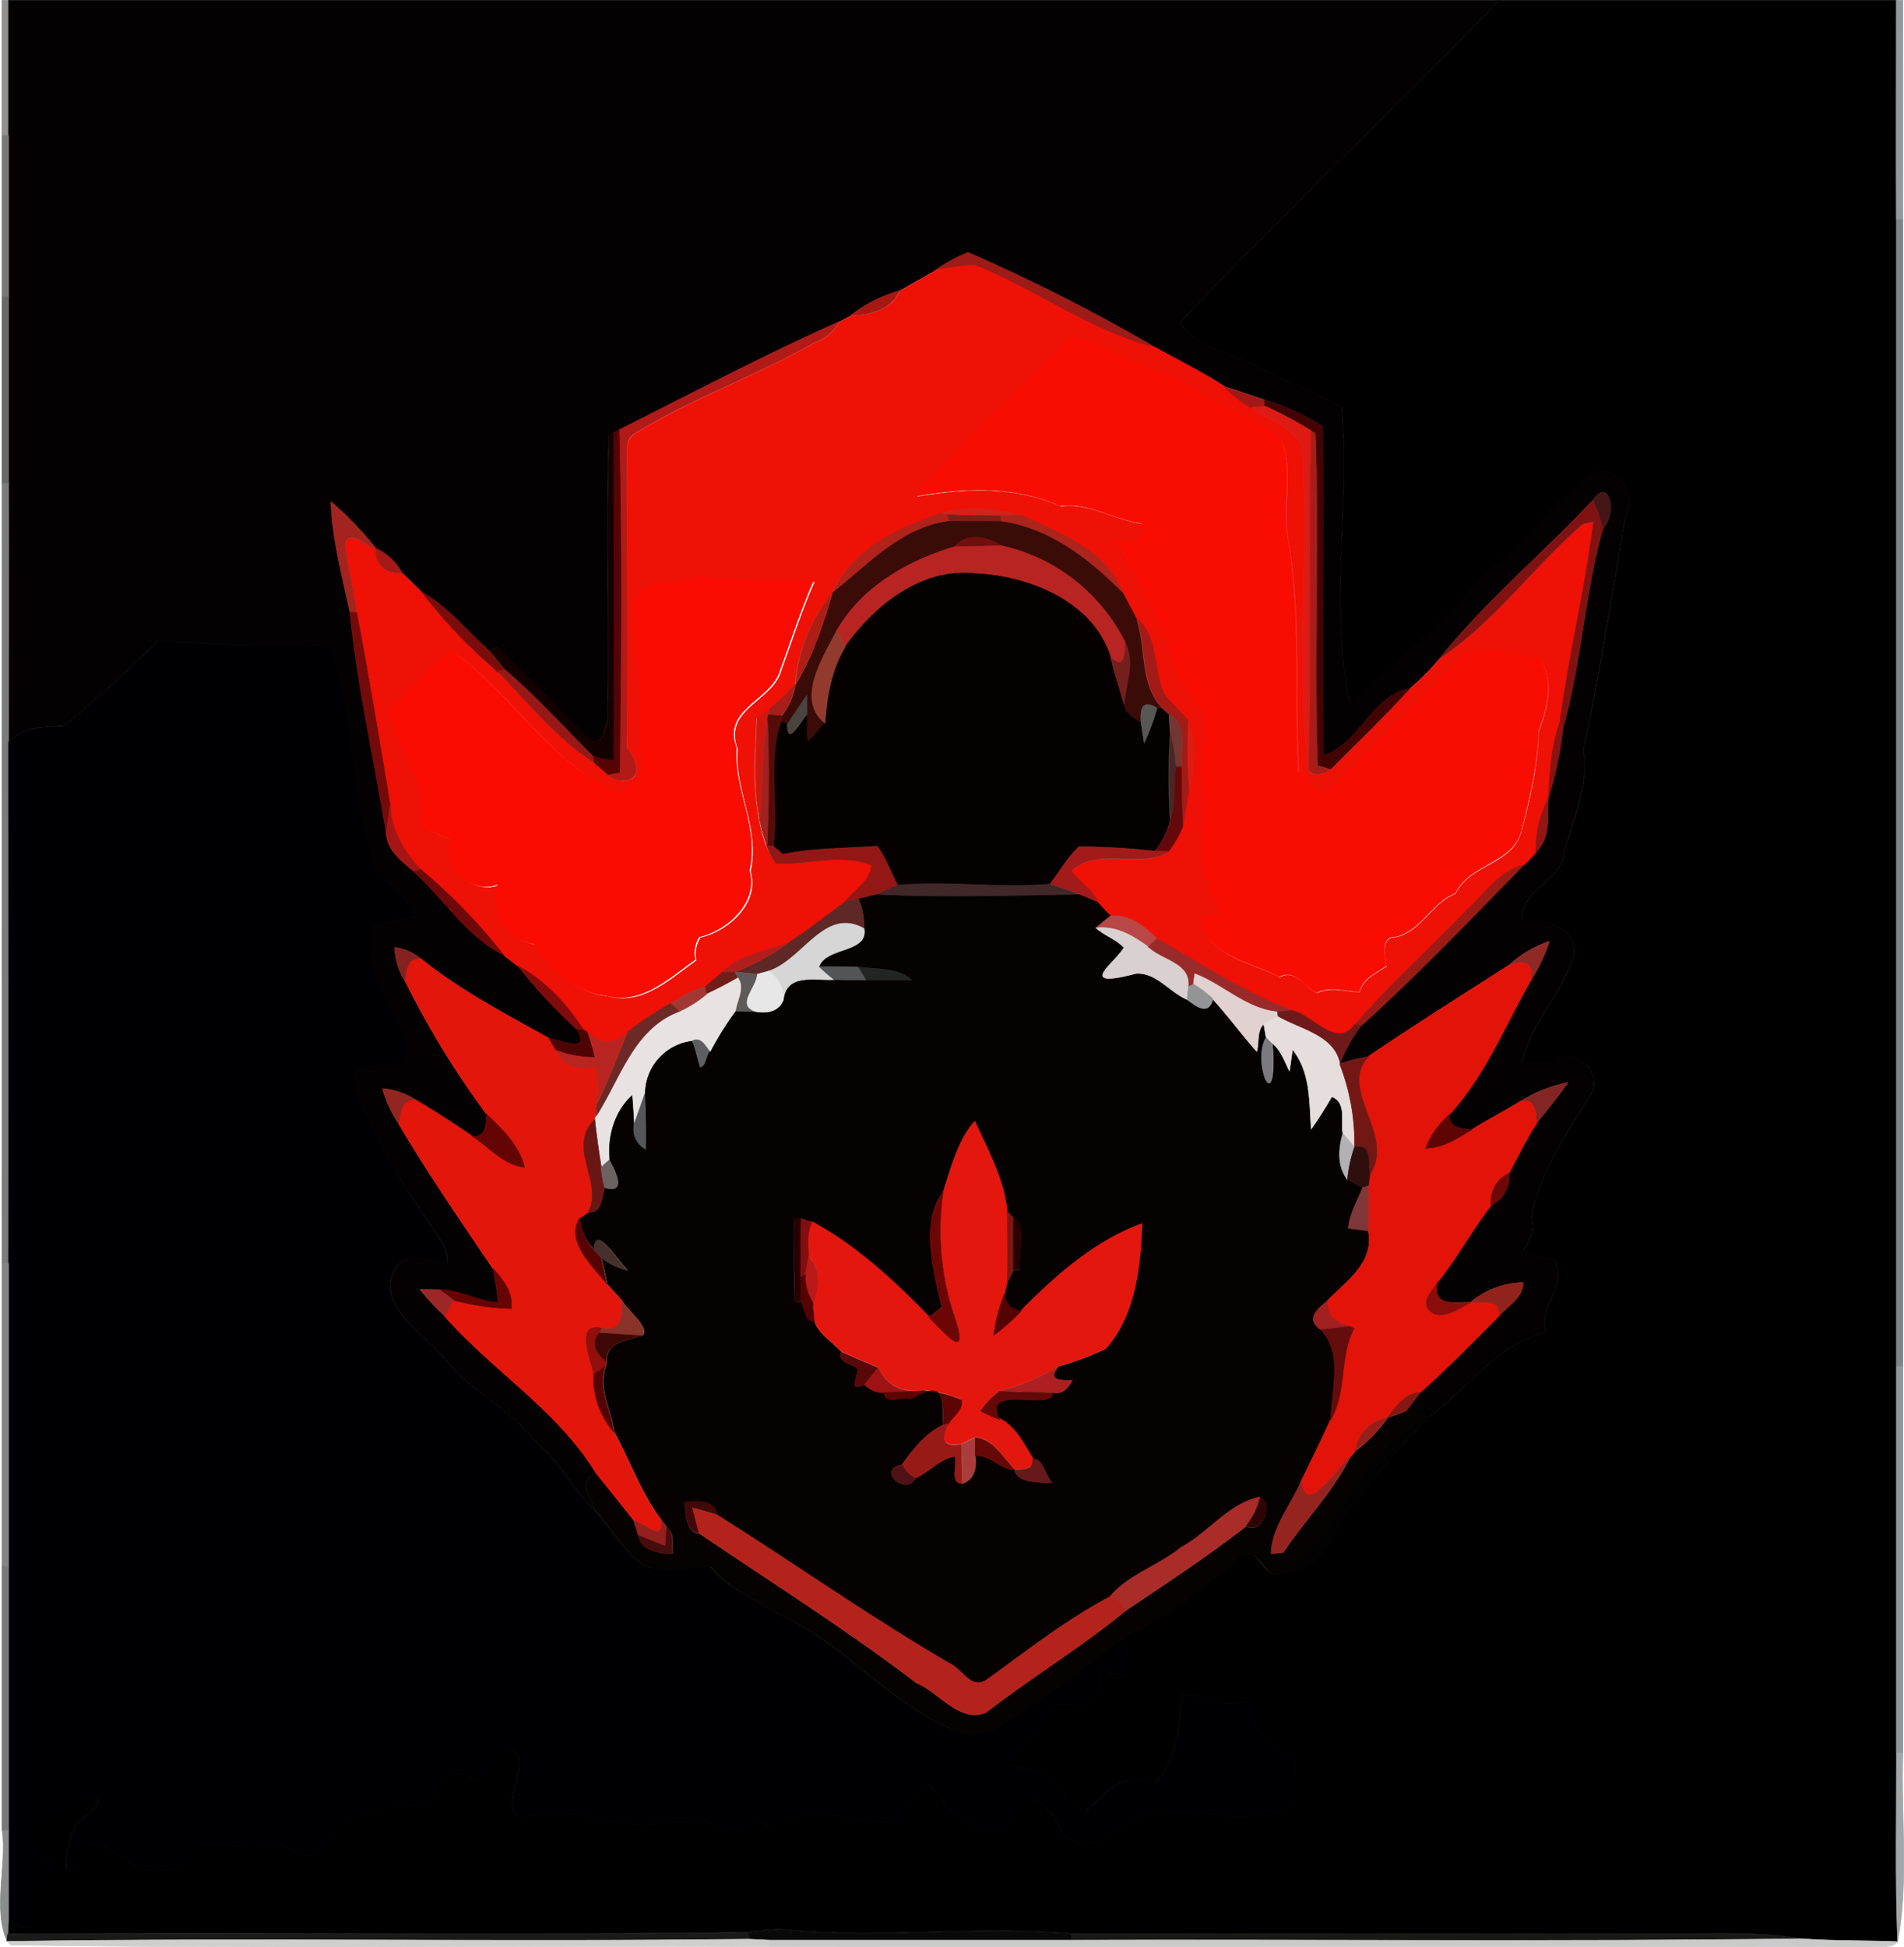 <svg xmlns="http://www.w3.org/2000/svg" viewBox="0 0 295.5 302.14"><defs><style>.cls-1{fill:#919190;stroke:#919190;}.cls-1,.cls-10,.cls-100,.cls-101,.cls-102,.cls-103,.cls-104,.cls-105,.cls-106,.cls-107,.cls-108,.cls-109,.cls-11,.cls-110,.cls-111,.cls-112,.cls-113,.cls-114,.cls-115,.cls-116,.cls-117,.cls-118,.cls-119,.cls-12,.cls-120,.cls-121,.cls-122,.cls-123,.cls-124,.cls-125,.cls-126,.cls-127,.cls-128,.cls-129,.cls-13,.cls-130,.cls-131,.cls-132,.cls-133,.cls-134,.cls-135,.cls-136,.cls-137,.cls-138,.cls-139,.cls-14,.cls-140,.cls-141,.cls-142,.cls-143,.cls-144,.cls-145,.cls-146,.cls-147,.cls-148,.cls-149,.cls-15,.cls-16,.cls-17,.cls-18,.cls-19,.cls-2,.cls-20,.cls-21,.cls-22,.cls-23,.cls-24,.cls-25,.cls-26,.cls-27,.cls-28,.cls-29,.cls-3,.cls-30,.cls-31,.cls-32,.cls-33,.cls-34,.cls-35,.cls-36,.cls-37,.cls-38,.cls-39,.cls-4,.cls-40,.cls-41,.cls-42,.cls-43,.cls-44,.cls-45,.cls-46,.cls-47,.cls-48,.cls-49,.cls-5,.cls-50,.cls-51,.cls-52,.cls-53,.cls-54,.cls-55,.cls-56,.cls-57,.cls-58,.cls-59,.cls-6,.cls-60,.cls-61,.cls-62,.cls-63,.cls-64,.cls-65,.cls-66,.cls-67,.cls-68,.cls-69,.cls-7,.cls-70,.cls-71,.cls-72,.cls-73,.cls-74,.cls-75,.cls-76,.cls-77,.cls-78,.cls-79,.cls-8,.cls-80,.cls-81,.cls-82,.cls-83,.cls-84,.cls-85,.cls-86,.cls-87,.cls-88,.cls-89,.cls-9,.cls-90,.cls-91,.cls-92,.cls-93,.cls-94,.cls-95,.cls-96,.cls-97,.cls-98,.cls-99{stroke-miterlimit:10;stroke-width:0.09px;}.cls-2{fill:#030102;stroke:#030102;}.cls-3{fill:#000001;stroke:#000001;}.cls-4{fill:#959999;stroke:#959999;}.cls-5{fill:#787876;stroke:#787876;}.cls-6{fill:#828385;stroke:#828385;}.cls-7{fill:#9e1b17;stroke:#9e1b17;}.cls-8{fill:#ef1006;stroke:#ef1006;}.cls-9{fill:#5d5f61;stroke:#5d5f61;}.cls-10{fill:#a61913;stroke:#a61913;}.cls-11{fill:#696968;stroke:#696968;}.cls-12{fill:#b11a17;stroke:#b11a17;}.cls-13{fill:#f90d02;stroke:#f90d02;}.cls-14{fill:#a21817;stroke:#a21817;}.cls-15{fill:#430302;stroke:#430302;}.cls-16{fill:#dd1a14;stroke:#dd1a14;}.cls-17{fill:#150000;stroke:#150000;}.cls-18{fill:#550403;stroke:#550403;}.cls-19{fill:#a81d18;stroke:#a81d18;}.cls-20{fill:#7b7c7b;stroke:#7b7c7b;}.cls-21{fill:#451517;stroke:#451517;}.cls-22{fill:#a3241f;stroke:#a3241f;}.cls-23{fill:#801312;stroke:#801312;}.cls-24{fill:#d32219;stroke:#d32219;}.cls-25{fill:#b0231a;stroke:#b0231a;}.cls-26{fill:#7b1f17;stroke:#7b1f17;}.cls-27{fill:#ab251d;stroke:#ab251d;}.cls-28{fill:#3b0b07;stroke:#3b0b07;}.cls-29{fill:#720e0c;stroke:#720e0c;}.cls-30{fill:#a51916;stroke:#a51916;}.cls-31{fill:#b82421;stroke:#b82421;}.cls-32{fill:#fa0c02;stroke:#fa0c02;}.cls-33{fill:#050101;stroke:#050101;}.cls-34{fill:#7a0c0b;stroke:#7a0c0b;}.cls-35{fill:#ad1e16;stroke:#ad1e16;}.cls-36{fill:#740a0a;stroke:#740a0a;}.cls-37{fill:#a31b17;stroke:#a31b17;}.cls-38{fill:#933a2e;stroke:#933a2e;}.cls-39{fill:#000002;stroke:#000002;}.cls-40{fill:#741f1e;stroke:#741f1e;}.cls-41{fill:#971816;stroke:#971816;}.cls-42{fill:#a51e1a;stroke:#a51e1a;}.cls-43{fill:#4b4340;stroke:#4b4340;}.cls-44{fill:#575754;stroke:#575754;}.cls-45{fill:#cd1812;stroke:#cd1812;}.cls-46{fill:#540c0b;stroke:#540c0b;}.cls-47{fill:#733633;stroke:#733633;}.cls-48{fill:#9f2220;stroke:#9f2220;}.cls-49{fill:#dc1c15;stroke:#dc1c15;}.cls-50{fill:#881413;stroke:#881413;}.cls-51{fill:#482626;stroke:#482626;}.cls-52{fill:#650809;stroke:#650809;}.cls-53{fill:#901716;stroke:#901716;}.cls-54{fill:#a41516;stroke:#a41516;}.cls-55{fill:#931714;stroke:#931714;}.cls-56{fill:#a21a1a;stroke:#a21a1a;}.cls-57{fill:#9b1c17;stroke:#9b1c17;}.cls-58{fill:#6f0909;stroke:#6f0909;}.cls-59{fill:#412728;stroke:#412728;}.cls-60{fill:#060202;stroke:#060202;}.cls-61{fill:#5d2826;stroke:#5d2826;}.cls-62{fill:#b94747;stroke:#b94747;}.cls-63{fill:#d7d6d7;stroke:#d7d6d7;}.cls-64{fill:#d9d1d0;stroke:#d9d1d0;}.cls-65{fill:#af1f1c;stroke:#af1f1c;}.cls-66{fill:#982b29;stroke:#982b29;}.cls-67{fill:#8e2924;stroke:#8e2924;}.cls-68{fill:#852220;stroke:#852220;}.cls-69{fill:#e3160c;stroke:#e3160c;}.cls-70{fill:#e2140a;stroke:#e2140a;}.cls-71{fill:#810b0a;stroke:#810b0a;}.cls-72{fill:#525456;stroke:#525456;}.cls-73{fill:#232525;stroke:#232525;}.cls-74{fill:#701e19;stroke:#701e19;}.cls-75{fill:#5f5a5a;stroke:#5f5a5a;}.cls-76{fill:#e7e7e8;stroke:#e7e7e8;}.cls-77{fill:#e1d1d1;stroke:#e1d1d1;}.cls-78{fill:#e8e2e2;stroke:#e8e2e2;}.cls-79{fill:#a23834;stroke:#a23834;}.cls-80{fill:#939495;stroke:#939495;}.cls-81{fill:#6c2925;stroke:#6c2925;}.cls-82{fill:#6f1a1a;stroke:#6f1a1a;}.cls-83{fill:#e5dedd;stroke:#e5dedd;}.cls-84{fill:#4e0403;stroke:#4e0403;}.cls-85{fill:#b8241f;stroke:#b8241f;}.cls-86{fill:#7b7a7e;stroke:#7b7a7e;}.cls-87{fill:#731715;stroke:#731715;}.cls-88{fill:#832522;stroke:#832522;}.cls-89{fill:#912520;stroke:#912520;}.cls-90{fill:#54565a;stroke:#54565a;}.cls-91{fill:#650503;stroke:#650503;}.cls-92{fill:#5e0503;stroke:#5e0503;}.cls-93{fill:#691615;stroke:#691615;}.cls-94{fill:#e4170f;stroke:#e4170f;}.cls-95{fill:#b3b1b3;stroke:#b3b1b3;}.cls-96{fill:#2f0f0e;stroke:#2f0f0e;}.cls-97{fill:#6b6362;stroke:#6b6362;}.cls-98{fill:#6c0908;stroke:#6c0908;}.cls-99{fill:#803737;stroke:#803737;}.cls-100{fill:#6c0605;stroke:#6c0605;}.cls-101{fill:#7d1714;stroke:#7d1714;}.cls-102{fill:#570302;stroke:#570302;}.cls-103{fill:#280001;stroke:#280001;}.cls-104{fill:#830e10;stroke:#830e10;}.cls-105{fill:#290000;stroke:#290000;}.cls-106{fill:#45302d;stroke:#45302d;}.cls-107{fill:#b81919;stroke:#b81919;}.cls-108{fill:#848484;stroke:#848484;}.cls-109{fill:#660403;stroke:#660403;}.cls-110{fill:#560102;stroke:#560102;}.cls-111{fill:#890d0a;stroke:#890d0a;}.cls-112{fill:#92231c;stroke:#92231c;}.cls-113{fill:#9d2727;stroke:#9d2727;}.cls-114{fill:#550101;stroke:#550101;}.cls-115{fill:#88322a;stroke:#88322a;}.cls-116{fill:#a0211f;stroke:#a0211f;}.cls-117{fill:#920f0b;stroke:#920f0b;}.cls-118{fill:#650d0c;stroke:#650d0c;}.cls-119{fill:#3e0805;stroke:#3e0805;}.cls-120{fill:#580808;stroke:#580808;}.cls-121{fill:#530403;stroke:#530403;}.cls-122{fill:#9f1213;stroke:#9f1213;}.cls-123{fill:#ad1f21;stroke:#ad1f21;}.cls-124{fill:#949596;stroke:#949596;}.cls-125{fill:#5c0403;stroke:#5c0403;}.cls-126{fill:#650908;stroke:#650908;}.cls-127{fill:#851814;stroke:#851814;}.cls-128{fill:#971f19;stroke:#971f19;}.cls-129{fill:#030203;stroke:#030203;}.cls-130{fill:#981a17;stroke:#981a17;}.cls-131{fill:#aa3d3b;stroke:#aa3d3b;}.cls-132{fill:#650807;stroke:#650807;}.cls-133{fill:#66191a;stroke:#66191a;}.cls-134{fill:#952421;stroke:#952421;}.cls-135{fill:#501216;stroke:#501216;}.cls-136{fill:#a92c29;stroke:#a92c29;}.cls-137{fill:#2d0304;stroke:#2d0304;}.cls-138{fill:#420708;stroke:#420708;}.cls-139{fill:#b3231b;stroke:#b3231b;}.cls-140{fill:#93201e;stroke:#93201e;}.cls-141{fill:#480c0c;stroke:#480c0c;}.cls-142{fill:#787978;stroke:#787978;}.cls-143{fill:#a5a6a7;stroke:#a5a6a7;}.cls-144{fill:#8b8c8c;stroke:#8b8c8c;}.cls-145{fill:#090909;stroke:#090909;}.cls-146{fill:#191a19;stroke:#191a19;}.cls-147{fill:#181817;stroke:#181817;}.cls-148{fill:#cfcfce;stroke:#cfcfce;}.cls-149{fill:#c9cac9;stroke:#c9cac9;}</style></defs><g id="Слой_2" data-name="Слой 2"><g id="Слой_1-2" data-name="Слой 1"><path class="cls-1" d="M.31.05h1c0,7,0,14,0,21h-1c0-7,0-14,0-21"/><path class="cls-2" d="M1.31.05H232.6c-16.17,17-33.44,32.92-49.45,50,2.67,4,8.24,4.63,12.19,6.92,4.26,2.15,8.74,3.91,12.87,6.26,1.37,15.18-2,30.88,1.31,45.82,6.91-6.34,14.38-12.17,20.22-19.58,6-4.59,10.59-10.84,16.54-15.47,3.45-3.15,8.3,2.29,6,6.07-2.12,12.08-4,24.26-6.56,36.27,1,5.86-2,11.43-3.2,17-1.22,3.75-6.62,5.16-6.28,9.44,3.43-.24,8.32,1,8.05,5.25-1.66,6-6.87,10.71-8.1,17,1.49,0,3-.2,4.49-.36,3.47-2.73,8.17,1.66,6.25,5.06-3.75,6-8,12.21-9.28,19.25.57,1.87-.27,3.54-1.24,5.09,1.46.83,3.18.92,4.79,1.34,2.27,4.31-2.67,7.27-1.22,11.29-7.63,1.89-12.28,8.78-18.3,13.29-1.14-.43-2.28-.8-3.43-1.12.71-.94,1.43-1.88,2.17-2.82,4.24-3.76,8.21-7.83,12.2-11.86,1.41-1.59,3.69-2.82,3.73-5.19a13.34,13.34,0,0,0-8.07,3c-2.63.12-6.11.72-5.2-3.08,3-3.78,5.35-8.07,8.31-11.91a5,5,0,0,0,2.78-5c1.41-2.64,2.7-5.36,4.36-7.87,1.65-2,3.28-4.06,4.79-6.2a22.24,22.24,0,0,0-7.14,2.79c-2.57,1.57-5.24,3-7.8,4.53-1.66-.16-3.57-.19-3.45-2.37,5.51-6,8.6-13.73,12.59-20.75a26.16,26.16,0,0,0,2.91-6.11,18.3,18.3,0,0,0-6.35,3.79c-7.28,4.67-14.61,9.27-21.76,14.12a30.27,30.27,0,0,0-4.43,1.13,25.57,25.57,0,0,1,3.38-6c8.77-7.91,16.94-16.48,25.2-24.93a21.81,21.81,0,0,0,1.88-2c2.25-2.16,1.79-5.34,1.87-8.22a57.25,57.25,0,0,0,2.29-10.82C245.44,103,245.9,92.25,248.77,82c2.38-2.61.9-8-1.53-4.45-7.8,8.35-16.69,15.71-23.84,24.63a38.79,38.79,0,0,1-4.65,4.68c-5.83,1-7.78,8.67-13.35,10.33-.32-17,.12-34.06-.15-51.09a39.24,39.24,0,0,0-9-4.11c-2-.62-4-1.37-6.09-2C186.73,57.8,183.05,56,179.45,54a283.51,283.51,0,0,0-29.19-14.82,23.12,23.12,0,0,0-5.1,2.77c-1.87,1.08-3.76,2.1-5.61,3.19a22,22,0,0,0-7.46,3.77l-1.83,1C118.67,55.07,107.44,61,96.09,66.69l-.78.41-.79.41c-.63,14.81.14,29.64-.32,44.45-.5,1.32-.62,3.88-2.65,2.87-4.9-4.71-9.46-9.75-14.39-14.42l-1.27.54c-3.42-3.09-6.37-6.82-10.45-9.08-1-1.05-2-2.05-3.06-3a8.91,8.91,0,0,0-4-3.73,54.92,54.92,0,0,0-7-7.28c.18,5.84,1.76,11.48,2.94,17.16,1.15,11.52,3.78,22.9,5.64,34.34.17,2.68,2.42,4.29,4.29,5.89,4.68,4.26,8.23,10.11,14,13l2.17,1.66a87.17,87.17,0,0,0,9.23,9.89c1.94,3.74-2.37,1.62-4.42,1.31-6.8-3.79-13.76-7.42-19.84-12.31A8.06,8.06,0,0,0,61.25,147a10.41,10.41,0,0,0,1.66,5.31,137.21,137.21,0,0,0,12.64,20.65c-.19,1.61-.09,3.62-2.3,3.36-2.86-2-5.8-3.85-8.76-5.62a10.89,10.89,0,0,0-5.13-1.75,19,19,0,0,0,2.49,5.41c4.56,7.72,9.62,15.12,14.66,22.52.3,1.75.67,3.5.81,5.28-3.15-.23-6-2-9.16-2l-3-.05A35,35,0,0,0,69,204.19c7.48,8.54,17.55,14.58,23.55,24.41-3.06,1.15-.91,3.55-.26,5.63-3.43-3-5.31-7.37-8.86-10.25-4.27-5.5-11-8.24-15-13.95-3.5-3.48-10.55-8.34-6.71-13.67,2.27-2,5.18-1,7.78-.4.1-2.44-1.65-4.25-2.82-6.19A108.22,108.22,0,0,1,55.7,170.68c-5-8.78,8.46-2.4,7.52-8.54-2.3-5.87-6.77-11.21-5.91-17.95,2.11-1.33,4.73-1.27,7-2.17-1.45-3.79-6.09-5.15-6.72-9.28-3.46-10.56-2.49-22.4-6.53-32.6-8.85-.22-17.7.16-26.5-.81A165.89,165.89,0,0,1,9.94,112.6c-3.09.1-6.36.2-8.62,2.52-.05-13.36,0-26.72,0-40.07,0-9.67,0-19.34,0-29,0-8.34,0-16.67,0-25,0-7,0-14,0-21Z"/><path class="cls-3" d="M232.6.05h61.71c0,11.33,0,22.67,0,34q0,89,0,178,0,30,0,60c0,9.74-.21,19.49.18,29.23-5-.2-10-.08-15-.45-6.69-1.16-13.49-.73-20.22-.8-31,.07-62,0-93,0-15-1.24-30.08.79-45.09-.67a37.91,37.91,0,0,0-5.21.46c-38.27.49-76.55-.05-114.82.27,0-.51.07-1.53.09-2,2.33.83,6.05,3.26,3.17-3.94.36-2.43,5.09-2.48,3.75-5.73-2.89.06-3.47-2.62-3.73-4.95,3.75-1.31,6.68-4.73,11-4.48-.3,2.14-2.6,2.81-3.79,4.37a15.87,15.87,0,0,0-1.36,6.75c2.36.31,2.4-2.41,3.39-3.88,4.34-.56,6.9,5.32,11.7,3.83,2.65.71,3.79-2.23,5.46-3.64,3.55-1,7.1.89,10.62-.08,2.74-.93,4.9,2.26,7.61,1.53a14.26,14.26,0,0,0,3.84-5.36c4.52-2,9.41-2.15,14.23-2.67,1.61-2.13,1.41-6.27,6.21-3.84,3.36.53,2.31-5.85,5.74-4.81,4.08,2.25-1.86,8.25,1.49,10.64l9.64-.53c6,2.64,12.68,1.59,19,1.14,2.43,1.62,6,2.24,8.15-.21,1,.17,2.09,1.88,3,.94,6.18-3.55,13.07-.07,19.54-.31a9.49,9.49,0,0,1,4.33-6c2.88,3.54,6.7,8.39,11.79,7,1.42-1.62,2.23-4,4.28-4.95,2.32,1.12,3.6,3.51,4.54,5.81,7,4.86,10.5-5.88,17.47-3.66,4.79-.59,10,2.3,14.51-.25,6.41,1.43,3.71-4.35,4.2-7.49-2.11-1.85-4.46-3.44-6.42-5.45.41-1.74.35-4.63-2.29-3.66-3.09.89-5.73-1.51-8.79-1.18-.65,4.57-.71,10.41-4.47,13.74-5-2.41-7.48,1.8-10.7,4.38-2.38-1.3-3.71-3.73-5.53-5.62-2.12-.75-4.35-1.17-6.51-1.73,1.81-3.1,5.38-4.81,6.53-8.35,1.83-2.43,5.21.73,6.77-2.1,1.67-1,1.46-2.64,1-4.25,1.54.34,3,.78,4.62,1-.19-2.07-.84-4.15-.28-6.22,6.69-3,12.07-7.92,17.65-12.54,3-1.57,3.26,4.16,6.54,2.71,4.32.16,7.07-4.07,8.7-7.58A129.69,129.69,0,0,1,221.72,220c6-4.51,10.67-11.4,18.3-13.29-1.45-4,3.49-7,1.22-11.29-1.61-.42-3.33-.51-4.79-1.34,1-1.55,1.81-3.22,1.24-5.09,1.24-7,5.53-13.22,9.28-19.25,1.92-3.4-2.78-7.79-6.25-5.06-1.5.16-3,.32-4.49.36,1.23-6.28,6.44-10.95,8.1-17,.27-4.25-4.62-5.49-8.05-5.25-.34-4.28,5.06-5.69,6.28-9.44,1.23-5.57,4.22-11.14,3.2-17,2.59-12,4.44-24.19,6.56-36.27,2.26-3.78-2.59-9.22-6-6.07-5.95,4.63-10.51,10.88-16.54,15.47-5.84,7.41-13.31,13.24-20.22,19.58-3.35-14.94.06-30.64-1.31-45.82-4.13-2.35-8.61-4.11-12.87-6.26-4-2.29-9.52-2.91-12.19-6.92,16-17.09,33.28-33,49.45-50Z"/><path class="cls-4" d="M294.31.05h1c0,11.33,0,22.66,0,34h-1c-.05-11.33,0-22.67,0-34Z"/><path class="cls-5" d="M.32,21.05h1c0,8.33,0,16.66,0,25h-1c0-8.33,0-16.66,0-25Z"/><path class="cls-6" d="M294.32,34.05h1q0,89,0,178h-1q0-89,0-178Z"/><path class="cls-7" d="M145.16,41.94a23.12,23.12,0,0,1,5.1-2.77A283.51,283.51,0,0,1,179.45,54c-10.1-2.45-18.63-9-28.23-12.84a56.11,56.11,0,0,0-6.06.79Z"/><path class="cls-8" d="M145.16,41.94a56.11,56.11,0,0,1,6.06-.79c9.6,3.8,18.13,10.39,28.23,12.84,3.6,2,7.28,3.81,10.72,6.09a17.13,17.13,0,0,0,4,3.14c2.67,2,6.45,2.91,7.9,6.14,1.1,16.6-.94,33.53,1,50,.36,1.4,2.61.81,3.4.09,4.14-4.11,8.36-8.17,12.28-12.5a38.79,38.79,0,0,0,4.65-4.68c8.48-5.64,14.54-14.2,22.21-20.85l1.71-.41c-1.28,10.41-3.82,20.64-5.2,31-1.41,3.88-1.57,8-1.86,12a16.65,16.65,0,0,0-1.87,8.22,21.81,21.81,0,0,1-1.88,2c-3.91,1-6.12,4.6-9,7.11-5.66,6-11.94,11.42-17.28,17.71-2.84,3.94-6.47-1.51-9.75-2.16-7.46-2.85-14.07-7.27-21-11.18-2-1.91-4.28-3.84-7.21-3.51a27.68,27.68,0,0,1-2-2.1c-.81-2-2.91-3.09-4.14-4.84,4.15-3.88,11-.26,15.11-3a15.79,15.79,0,0,0,2.2-3.87c.25-1.49.76-4.49,1-6a17.73,17.73,0,0,0-.1-10.41c-1.21-1.45-2.63-2.7-3.8-4.17-1.72-3.86-.84-9-4.34-11.83-.69-1.25-1.36-2.51-2-3.77-2.57-6.76-9.85-9.35-15.86-12.18-4-1.05-8.47-1.58-12.45-.27-6.59,2.14-13.95,5.73-16.81,12.35a25.29,25.29,0,0,0-5.72,14.15,37.05,37.05,0,0,1-4.13,3.89l-1.85,1.35c-.22,5.29-.65,10.72.44,15.94a21.77,21.77,0,0,0,1.11,4A8.75,8.75,0,0,0,120.5,134c4.93.22,10-1.61,14.81.27-.23,2.49-2.74,3.81-4.12,5.68-2.89,2.11-5.69,4.35-8.7,6.29-3.5,1.39-7.64,1.86-10.39,4.62-.91.77-1.8,1.56-2.71,2.32-2,.37-3.61,1.55-5.31,2.52a60.82,60.82,0,0,0-6.67,4.44c-2,2-4.16,2-6.17.1l-.67-.41c-2.59-4-5.94-7.69-10.18-9.9l-2.17-1.66A88.55,88.55,0,0,0,65.34,135c-2.66-2.76-4.66-6.14-4.79-10.12-1.67-9.93-3.3-19.88-5.19-29.76-.49-3.61-1.42-7.16-1.8-10.78,1-2.25,3.22.66,4.82.83a3.31,3.31,0,0,0,4,3.73c1,1,2.07,2,3.06,3a81.57,81.57,0,0,0,11.81,12.34c4.78,4.85,9.08,10.39,14.89,14.07.72.64,1.46,1.27,2.2,1.91,1.87,1.93,7,1.18,3-4.13,0-15-.06-30,0-45,.06-1.38-.21-3,1.26-3.8,8.88-5.44,18.79-8.92,27.84-14.07a7.25,7.25,0,0,0,3.89-3.25l1.83-1c2.79,0,6.38-.89,7.46-3.77,1.85-1.09,3.74-2.11,5.61-3.19m21.41,10.35c-8.08,8.29-16.67,16.17-24.37,24.76,7.47-1.31,15.19-1.67,22.42,1.52,4.47-.63,8.27,2.18,12.62,2.69,1.15,3.18-1.6,2.93-3.93,2.87a82.83,82.83,0,0,1,9.35,19.61c1,4.24,6.53,6.73,4.06,12-1,4.29.67,8.65,0,13-1,4.57,1.22,9,2.65,13.21l-3,.29c1.11,6.43,7.44,6.85,12.17,9.38,2.71-1.33,3.73,1.66,5.84,2.45,2.21-1.05,4.37-.14,6.6-.15.55-2.08,2.59-2.91,4.2-4-.31-1.49-.94-4.59,1.38-4.5,4.05-.94,5.67-5.4,9.33-6.77,2.14-4.6,8.82-4.46,10.21-9.67s2.55-10.23,2.69-15.52c1.34-3.52,2.44-7.71.29-11.15-4.38-.64-10.91-3-13.83,1.72-6.54,6.17-12.57,12.77-19.15,18.92-2.11.59-3.17-2-4.56-3.11-.68-12.11.44-24.39-1.69-36.39-.89-5,.93-9.93-.89-14.9-4.63-4.15-10.9-5.59-15.7-9.35-5.72-1.77-11.11-5.27-16.67-6.84m-58,37.25c-3.58,2-7.84-.65-10,3.76.16,7.5,1.35,15.16.78,22.76,1.49,2.75-.44,6.16-3,7-10.89-4.45-16.73-15.4-26-22-3.63,2.38-6.36,6.3-9.73,9.17,1.15,6.13,6.22,11,5,17.66,1.24,1.21,3,1.65,4.49,2.4-1.73,3.89,3.28,8.72,7.33,6.92-1.29,3.88,1.47,8.76,5.6,9.26,2.44,3.88,6.35,7.56,11.09,8,5.47,1.57,9.8-2.64,13.92-5.55a4.64,4.64,0,0,1,.61-3.53c4.39-1,9.25-5.39,7.8-10.31,1.52-6.69-2.54-12.5-2-19-2.35-6.21,5.5-7.37,6.77-12.18,1.7-4.62,3.18-9.31,5.19-13.81-5.92,0-11.83,0-17.71-.53Z"/><path class="cls-9" d="M107.34,161.49c1.37-.85,2.19.72,2.89,1.64-.59.74-.56,2.47-1.6,2.57-.47-1.39-.71-2.86-1.29-4.21Z"/><path class="cls-10" d="M132.09,48.9a22,22,0,0,1,7.46-3.77c-1.08,2.88-4.67,3.81-7.46,3.77Z"/><path class="cls-11" d="M.32,46.05h1c0,9.66,0,19.33,0,29h-1c0-9.66,0-19.33,0-29Z"/><path class="cls-12" d="M96.09,66.69c11.35-5.67,22.58-11.62,34.17-16.78a7.25,7.25,0,0,1-3.89,3.25c-9.05,5.15-19,8.63-27.84,14.07-1.47.75-1.2,2.42-1.26,3.8,0,15,.09,30,0,45,4,5.31-1.11,6.06-3,4.13l1.83-.36c.2-17.71.34-35.44-.08-53.14Z"/><path class="cls-13" d="M166.57,52.29c5.56,1.57,11,5.07,16.67,6.84,4.8,3.76,11.07,5.2,15.7,9.35,1.82,5,0,9.87.89,14.9,2.13,12,1,24.28,1.69,36.39,1.39,1.1,2.45,3.7,4.56,3.11,6.58-6.15,12.61-12.75,19.15-18.92,2.92-4.71,9.45-2.36,13.83-1.72,2.15,3.44,1.05,7.63-.29,11.15-.14,5.29-1.39,10.43-2.69,15.52S228,134,225.87,138.58c-3.66,1.37-5.28,5.83-9.33,6.77-2.32-.09-1.69,3-1.38,4.5-1.61,1.11-3.65,1.94-4.2,4-2.23,0-4.39-.9-6.6.15-2.11-.79-3.13-3.78-5.84-2.45-4.73-2.53-11.06-2.95-12.17-9.38l3-.29c-1.43-4.24-3.68-8.64-2.65-13.21.67-4.35-1-8.71,0-13,2.47-5.22-3.07-7.71-4.06-12a82.83,82.83,0,0,0-9.35-19.61c2.33.06,5.08.31,3.93-2.87-4.35-.51-8.15-3.32-12.62-2.69-7.23-3.19-15-2.83-22.42-1.52,7.7-8.59,16.29-16.47,24.37-24.76Z"/><path class="cls-14" d="M190.17,60.08c2.05.58,4.05,1.33,6.09,2l0,1-2.12.2a17.13,17.13,0,0,1-4-3.14Z"/><path class="cls-15" d="M196.26,62a39.24,39.24,0,0,1,9,4.11c.27,17-.17,34.06.15,51.09,5.57-1.66,7.52-9.36,13.35-10.33-3.92,4.33-8.14,8.39-12.28,12.5l-2-.57c-.62-17.15.29-34.35-.36-51.49l-.62-.49A60.73,60.73,0,0,0,196.28,63l0-1Z"/><path class="cls-16" d="M194.16,63.22l2.12-.2a60.73,60.73,0,0,1,7.22,3.83c-.5,17.48.14,35-.43,52.46-1.95-16.42.09-33.35-1-49.95-1.45-3.23-5.23-4.18-7.9-6.14Z"/><path class="cls-17" d="M94.52,67.51l.79-.41c-.07,17,.11,34,0,51-1.09-.19-2.17-.42-3.23-.69-4.51-4.53-8.8-9.29-13.66-13.44l-2.48-3,1.27-.54c4.93,4.67,9.49,9.71,14.39,14.42,2,1,2.15-1.55,2.65-2.87.46-14.81-.31-29.64.32-44.45Z"/><path class="cls-18" d="M95.31,67.1l.78-.41c.42,17.7.28,35.43.08,53.14l-1.83.36c-.74-.64-1.48-1.27-2.2-1.91l-.11-.91c1.06.27,2.14.5,3.23.69.16-17,0-34,0-51Z"/><path class="cls-19" d="M203.5,66.85l.62.49c.65,17.14-.26,34.34.36,51.49l2,.57c-.79.72-3,1.31-3.4-.09.57-17.48-.07-35,.43-52.46Z"/><path class="cls-20" d="M.32,75.05h1c.05,13.35,0,26.71,0,40.07-.05,27,0,53.95,0,80.93h-1q0-60.49,0-121Z"/><path class="cls-21" d="M247.24,77.59c2.43-3.55,3.91,1.84,1.53,4.45a45.77,45.77,0,0,0-1.53-4.45Z"/><path class="cls-22" d="M51.36,77.84a54.92,54.92,0,0,1,7,7.28c-1.6-.17-3.82-3.08-4.82-.83.38,3.62,1.31,7.17,1.8,10.78L54.3,95c-1.18-5.68-2.76-11.32-2.94-17.16Z"/><path class="cls-23" d="M223.4,102.22c7.15-8.92,16-16.28,23.84-24.63A45.77,45.77,0,0,1,248.77,82c-2.87,10.21-3.33,20.95-6.22,31.13l-.43-1.19c1.38-10.38,3.92-20.61,5.2-31l-1.71.41c-7.67,6.65-13.73,15.21-22.21,20.85Z"/><path class="cls-24" d="M146,79.66c4-1.31,8.47-.78,12.45.27l-3.17.09q-4.12,0-8.21-.15L146,79.66Z"/><path class="cls-25" d="M129.19,92c2.86-6.62,10.22-10.21,16.81-12.35l1.07.21.25,1c-7.36.87-12.58,6.78-18.13,11.11Z"/><path class="cls-26" d="M147.07,79.87q4.08.16,8.21.15l.12.94q-4.07,0-8.08-.06l-.25-1Z"/><path class="cls-27" d="M155.28,80l3.17-.09c6,2.83,13.29,5.42,15.86,12.18C169.14,86.9,162.89,82,155.4,81l-.12-.94Z"/><path class="cls-28" d="M129.19,92c5.55-4.33,10.77-10.24,18.13-11.11q4,0,8.08.06c7.49,1,13.74,5.94,18.91,11.15.66,1.26,1.33,2.52,2,3.77,1.62,4.62.48,10.4,4.1,14.07l-.86-.06c-2.3-1.44-2.64.14-2.46,2.31-1.07-.82-2.67-1.3-2.64-2.91.22-3.07,1.71-6.5.21-9.49a28.23,28.23,0,0,0-19.21-15.06c-2.24-1.54-5.55-2.07-7.29.14-7.32,2.14-14.42,6.2-18.3,13-2,4.06-6.47,10.63-1.83,14.37a22.58,22.58,0,0,1-2.66,3c-.08-1.41-.12-2.82-.14-4.24l0-3c-1,1.46-2,3-3,4.47l-1-.42.08-.89a10.75,10.75,0,0,0,2.17-4.9c2.66-4.35,4.24-9.29,5.72-14.15Z"/><path class="cls-29" d="M148.18,84.88c1.74-2.21,5-1.68,7.29-.14l-7.29.14Z"/><path class="cls-30" d="M58.38,85.12a8.91,8.91,0,0,1,4,3.73,3.31,3.31,0,0,1-4-3.73Z"/><path class="cls-31" d="M129.88,97.83c3.88-6.75,11-10.81,18.3-13l7.29-.14A28.23,28.23,0,0,1,174.68,99.8c-.1,2-.19,4.22-2.32,2.2-2.69-8.63-12.69-12.59-21.06-13-8.33-1-15.55,4.89-20.11,11.31l-1.31-2.52Z"/><path class="cls-32" d="M108.54,89.54c5.88.55,11.79.49,17.71.53-2,4.5-3.49,9.19-5.19,13.81-1.27,4.81-9.12,6-6.77,12.18-.49,6.5,3.57,12.31,2,19,1.45,4.92-3.41,9.32-7.8,10.31a4.64,4.64,0,0,0-.61,3.53c-4.12,2.91-8.45,7.12-13.92,5.55-4.74-.45-8.65-4.13-11.09-8-4.13-.5-6.89-5.38-5.6-9.26-4,1.8-9.06-3-7.33-6.92-1.53-.75-3.25-1.19-4.49-2.4,1.27-6.67-3.8-11.53-5-17.66,3.37-2.87,6.1-6.79,9.73-9.17,9.3,6.61,15.14,17.56,26,22,2.56-.82,4.49-4.23,3-7,.57-7.6-.62-15.26-.78-22.76,2.17-4.41,6.43-1.73,10-3.76Z"/><path class="cls-33" d="M131.19,100.35C135.75,93.93,143,88.09,151.3,89c8.37.37,18.37,4.33,21.06,13,.61,2.46,1.4,4.86,2.11,7.29,0,1.61,1.57,2.09,2.64,2.91.12.77.34,2.3.46,3.06a37.17,37.17,0,0,0,2-5.37l.86.06,1,.93c0,.72.11,2.17.15,2.89a111.87,111.87,0,0,0,0,13.58,12.47,12.47,0,0,1-2.36,4.73,115.4,115.4,0,0,0-11.75-.7c-1.84,1.67-3,3.89-4.55,5.82-7.87.68-15.77-.54-23.64.16-1.1-2-1.79-4.25-3.2-6.07-4.88.37-9.77.31-14.61,1.27L120,131.29c.87-6.37-1-13.18,1.2-19.34l1,.42c0,3.64,2-.38,3-1.46,0,1.42.06,2.83.14,4.24a22.58,22.58,0,0,0,2.66-3c.28-4.11,1-8.29,3.14-11.85Z"/><path class="cls-34" d="M65.44,91.87c4.08,2.26,7,6,10.45,9.08l2.48,3-1.12.28A81.57,81.57,0,0,1,65.44,91.87Z"/><path class="cls-35" d="M123.47,106.16A25.29,25.29,0,0,1,129.19,92c-1.48,4.86-3.06,9.8-5.72,14.15Z"/><path class="cls-36" d="M54.3,95l1.06.07c1.89,9.88,3.52,19.83,5.19,29.76-.2,1.5-.4,3-.61,4.51C58.08,117.9,55.45,106.52,54.3,95Z"/><path class="cls-37" d="M176.33,95.88c3.5,2.82,2.62,8,4.34,11.83,1.17,1.47,2.59,2.72,3.8,4.17a103.29,103.29,0,0,0,.1,10.41c-.26,1.5-.77,4.5-1,6-.12-3.09-.15-6.16-.2-9.25-.18-2.88,1-6.5-1.88-8.15l-1-.93c-3.62-3.67-2.48-9.45-4.1-14.07Z"/><path class="cls-38" d="M128.05,112.2c-4.64-3.74-.22-10.31,1.83-14.37l1.31,2.52c-2.17,3.56-2.86,7.74-3.14,11.85Z"/><path class="cls-39" d="M24.6,99.33c8.8,1,17.65.59,26.5.81,4,10.2,3.07,22,6.53,32.6.63,4.13,5.27,5.49,6.72,9.28-2.31.9-4.93.84-7,2.17-.86,6.74,3.61,12.08,5.91,17.95.94,6.14-12.48-.24-7.52,8.54a108.22,108.22,0,0,0,10.88,19.09c1.17,1.94,2.92,3.75,2.82,6.19-2.6-.55-5.51-1.61-7.78.4-3.84,5.33,3.21,10.19,6.71,13.67,4,5.71,10.78,8.45,15,13.95,3.55,2.88,5.43,7.24,8.86,10.25,2.43,2.84,4.42,6.17,7.37,8.54,3.39,1.52,7,.22,10.58.3,2.78,3.44,6.94,5.07,10.59,7.37,10.3,4.53,17.29,14.19,27.88,18.26,4.73,1.49,8.2-2.24,11.8-4.42,5.23-2.93,9.43-7.27,14.53-10.39-.56,2.07.09,4.15.28,6.22-1.57-.22-3.08-.66-4.62-1,.43,1.61.64,3.28-1,4.25-1.56,2.83-4.94-.33-6.77,2.1-1.15,3.54-4.72,5.25-6.53,8.35,2.16.56,4.39,1,6.51,1.73,1.82,1.89,3.15,4.32,5.53,5.62,3.22-2.58,5.72-6.79,10.7-4.38,3.76-3.33,3.82-9.17,4.47-13.74,3.06-.33,5.7,2.07,8.79,1.18,2.64-1,2.7,1.92,2.29,3.66,2,2,4.31,3.6,6.42,5.45-.49,3.14,2.21,8.92-4.2,7.49-4.51,2.55-9.72-.34-14.51.25-7-2.22-10.5,8.52-17.47,3.66-.94-2.3-2.22-4.69-4.54-5.81-2.05.95-2.86,3.33-4.28,4.95-5.09,1.4-8.91-3.45-11.79-7a9.49,9.49,0,0,0-4.33,6c-6.47.24-13.36-3.24-19.54.31-.91.94-2-.77-3-.94-2.1,2.45-5.72,1.83-8.15.21-6.34.45-13,1.5-19-1.14l-9.64.53c-3.35-2.39,2.59-8.39-1.49-10.64-3.43-1-2.38,5.34-5.74,4.81-4.8-2.43-4.6,1.71-6.21,3.84-4.82.52-9.71.69-14.23,2.67a14.26,14.26,0,0,1-3.84,5.36c-2.71.73-4.87-2.46-7.61-1.53-3.52,1-7.07-.94-10.62.08-1.67,1.41-2.81,4.35-5.46,3.64-4.8,1.49-7.36-4.39-11.7-3.83-1,1.47-1,4.19-3.39,3.88a15.87,15.87,0,0,1,1.36-6.75c1.19-1.56,3.49-2.23,3.79-4.37-4.27-.25-7.2,3.17-10.95,4.48.26,2.33.84,5,3.73,4.95,1.34,3.25-3.39,3.3-3.75,5.73,2.88,7.2-.84,4.77-3.17,3.94,0-4.69.06-9.36,0-14,0-13.67,0-27.34,0-41q0-23.51,0-47c.05-27,0-54,0-80.93,2.26-2.32,5.53-2.42,8.62-2.52A165.89,165.89,0,0,0,24.6,99.33Z"/><path class="cls-40" d="M174.68,99.8c1.5,3,0,6.42-.21,9.49-.71-2.43-1.5-4.83-2.11-7.29,2.13,2,2.22-.21,2.32-2.2Z"/><path class="cls-41" d="M77.25,104.21l1.12-.28c4.86,4.15,9.15,8.91,13.66,13.44l.11.91c-5.81-3.68-10.11-9.22-14.89-14.07Z"/><path class="cls-42" d="M119.34,110.05a37.05,37.05,0,0,0,4.13-3.89,10.75,10.75,0,0,1-2.17,4.9l-2.07-.12.11-.89Z"/><path class="cls-43" d="M122.2,112.37c1-1.46,2-3,3-4.47l0,3c-1,1.08-3.06,5.1-3,1.46Z"/><path class="cls-44" d="M177.11,112.2c-.18-2.17.16-3.75,2.46-2.31a37.17,37.17,0,0,1-2,5.37c-.12-.76-.34-2.29-.46-3.06Z"/><path class="cls-45" d="M117.49,111.4l1.85-1.35-.11.89-.12.89c-.94,5.12-.61,10.35-1.18,15.51-1.09-5.22-.66-10.65-.44-15.94Z"/><path class="cls-46" d="M119.23,110.94l2.07.12-.08.89c-2.17,6.16-.33,13-1.2,19.34h-1c.28-6.49.35-13,.07-19.47l.12-.89Z"/><path class="cls-47" d="M181.47,110.88c2.92,1.65,1.7,5.27,1.88,8.15h-.91a26.89,26.89,0,0,0-.82-5.27c0-.72-.11-2.17-.15-2.89Z"/><path class="cls-48" d="M117.93,127.34c.57-5.16.24-10.39,1.18-15.51.28,6.49.21,13-.07,19.47a21.77,21.77,0,0,1-1.11-4Z"/><path class="cls-49" d="M184.47,111.88a17.73,17.73,0,0,1,.1,10.41,103.29,103.29,0,0,1-.1-10.41Z"/><path class="cls-50" d="M240.26,124c.29-4,.45-8.13,1.86-12l.43,1.19A57.25,57.25,0,0,1,240.26,124Z"/><path class="cls-51" d="M181.62,113.77a26.89,26.89,0,0,1,.82,5.27c-.2,2.77.16,5.65-.79,8.31a111.87,111.87,0,0,1,0-13.58Z"/><path class="cls-52" d="M182.44,119h.91c.05,3.09.08,6.16.2,9.25a15.79,15.79,0,0,1-2.2,3.87l-2.06-.07a12.47,12.47,0,0,0,2.36-4.73c.95-2.66.59-5.54.79-8.31Z"/><path class="cls-53" d="M238.39,132.21a16.65,16.65,0,0,1,1.87-8.22c-.08,2.88.38,6.06-1.87,8.22Z"/><path class="cls-54" d="M60.55,124.83c.13,4,2.13,7.36,4.79,10.12l-1.11.28c-1.87-1.6-4.12-3.21-4.29-5.89.21-1.51.41-3,.61-4.51Z"/><path class="cls-55" d="M119,131.3h1l1.52,1.27c4.84-1,9.73-.9,14.61-1.27,1.41,1.82,2.1,4.07,3.2,6.07-1.09.52-2.2,1-3.28,1.48-.95.21-1.88.43-2.81.67l-2.07.42c1.38-1.87,3.89-3.19,4.12-5.68-4.78-1.88-9.88-.05-14.81-.27A8.75,8.75,0,0,1,119,131.3Z"/><path class="cls-56" d="M167.54,131.38a115.4,115.4,0,0,1,11.75.7l2.06.07c-4.13,2.79-11-.83-15.11,3,1.23,1.75,3.33,2.79,4.14,4.84-.94-.44-1.89-.84-2.84-1.21-1.5-.6-3-1.06-4.55-1.63,1.52-1.93,2.71-4.15,4.55-5.82Z"/><path class="cls-57" d="M227.54,141.28c2.85-2.51,5.06-6.13,9-7.11-8.26,8.45-16.43,17-25.2,24.93l-1.05-.11c5.34-6.29,11.62-11.71,17.28-17.71Z"/><path class="cls-58" d="M64.23,135.23l1.11-.28a88.55,88.55,0,0,1,12.88,13.3c-5.76-2.91-9.31-8.76-14-13Z"/><path class="cls-59" d="M139.35,137.36c7.87-.7,15.77.52,23.64-.16,1.5.57,3,1,4.55,1.63-10.5.18-21,.52-31.47,0,1.08-.51,2.19-1,3.28-1.48Z"/><path class="cls-60" d="M133.26,139.51c.93-.24,1.86-.46,2.81-.67,10.48.51,21,.17,31.47,0,1,.37,1.9.77,2.84,1.21a27.68,27.68,0,0,0,2,2.1c-.76.6-1.51,1.22-2.24,1.85,1.29,1.23,3.15,1.73,4.34,3.08-1.36,2.37-7.67,6.49,1.88,4,3.16-.2,5.19,2.9,7.92,4.05,1.51,1.1,3.23,2.5,4-.11,2.37,2.61,4.48,5.48,6.82,8.14.42-1.36-.05-3.19,1.08-4.23.09.51.26,1.52.35,2-2.12,3.86,1.66,12.52,1.07,1.92l-.05-1c1.33,1.12,1.88,2.78,2.63,4.3l.48-3.35c2.84,3.53,2.6,8.06,2.91,12.34,1.14-1.62,2.17-3.33,3.2-5,2.35.94,1.38,3.76,1.71,5.73-.88,3-.63,5.4.73,7.16l2.32,1.23c-.81,2.06-2,4-2.19,6.28,1,.12,2,.22,3.09.39,1,4.92-3.37,7.85-6.39,10.94-1.66,1.25-3.37,2.87-1,4.45,3.55,3.86,1.62,9.28,1.53,14-1.47,3.22-3,6.39-4.58,9.56-1.59,3.69-4.54,7.06-4.66,11.22l1.86-.19c3.3-5,7.66-9.33,10.35-14.72l.84-1a22.84,22.84,0,0,0,5-5.17c1-.35,2-.73,3-1.13,1.15.32,2.29.69,3.43,1.12-10.78,4.36-13.3,17.77-22.54,24.07-3.28,1.45-3.58-4.28-6.54-2.71-5.58,4.62-11,9.51-17.65,12.54-5.1,3.12-9.3,7.46-14.53,10.39-3.6,2.18-7.07,5.91-11.8,4.42-10.59-4.07-17.58-13.73-27.88-18.26-3.65-2.3-7.81-3.93-10.59-7.37-3.56-.08-7.19,1.22-10.58-.3-3-2.37-4.94-5.7-7.37-8.54-.65-2.08-2.8-4.48.26-5.63,1.94,2.41,3.9,4.84,5.82,7.29l.76,2.36c.36,2.38,3.22,2.85,5.23,2.85,0-1.41.36-3-.82-4.1l-.86-1.13c-3.16-4.17-4.87-9.13-7.34-13.68-.44-3.47-2.58-6.64-1.27-10.2l.1-.77c-.1-3.08,3.29-3.19,5.44-3.95,1.49-1.06-2.1-3.85-3-5.38-.78-.9-1.59-1.77-2.37-2.66-.27-1.39-.58-2.77-.89-4.14a10.4,10.4,0,0,0,4.13,2c-1.21-1-5.35-7.65-5.18-3.14A7.69,7.69,0,0,1,90,189l1.3-.91c2.28.15,2-2.3,2.55-3.84q3.65,1.08.7-4.3c-.36-3.61.8-7.68,3.6-10.11.13,1.49.23,3,.3,4.47a3.55,3.55,0,0,0,1.75,4c.05-2.84,0-5.69-.15-8.52a8.33,8.33,0,0,1,7.28-8.31c.58,1.35.82,2.82,1.29,4.21,1-.1,1-1.83,1.6-2.57a48.87,48.87,0,0,1,3.91-6.26l3.32.12c1.65.25,3.45-.07,4.1-1.83.47-4.13,4.62-3,7.85-3.17,1.66,0,3.33,0,5,.06h7c-2-1.91-5.58-1.61-8.27-2-2-.08-4.06,0-6.09-.06,1-3.11,7.64-2.09,7-5.9a11.24,11.24,0,0,0-.86-4.6M146.36,185c-3.52,4.46-1.52,12.09-.21,17.77-.49.41-1.47,1.23-2,1.63-5.44-5.61-11.29-11-18.17-14.75l-1.67-.58-1,0c-.22,4.33-.07,8.66,0,13l1-.06c.62,1,.54,3,2.06,3,.63,2,2.79,3.2,4.16,4.77-.64,1.63,1.72,1.82,2.59,2.6,0,1.46-1.57,3.64,1.06,2.46a4.11,4.11,0,0,0,3.11,1.23c-.28,2,2.84.51,4,1,6.28-3.57,4.67,1.42,5.09,4.05-2.65,1.17-4.78,3.87-6.41,6.17-4.05.67.61,5,2.08,2.09,2.16-.92,3.74-3,6.12-3.4.55,1.25-.84,4.17,1.17,4.22,1.94-.68,2.18-2.5,2-4.32,2.43-.13,3.83,2.11,6.16,2.23.27,2,4,1.91,5.8,2-1.09-1.05-1.45-3.84-3-3.69-1.43-2.26-2.69-5-5.18-6.18-3-5.75,8.5-1.16,8.21-4.16,1.52.4,2.43-.64,3.08-1.87-2,0-3.86,0-2.15-2.16a42.28,42.28,0,0,0,7.34-2.73c4.61-5.23,5.34-12.67,5.65-19.38-7.32,2.67-13.37,8-18.77,13.49a2.74,2.74,0,0,1-2.6-2.56c.1-.45.31-1.34.41-1.79.26-.5.78-1.5,1-2l1,0c-.43-2.4,1.26-7.11-1-8l-1-1c-.44-5-3-9.55-5-14-2.57,2.76-3.71,7.34-4.94,11m37,55.06c-3.44,2.84-8.17,4.21-11.05,7.65-6.82,3.57-13,8.5-19.3,13-2.42,1.43-3.75-1.87-5.68-2.65-12.29-7.17-23.93-15.42-36-23-.51-2.53-3.08-2.13-5.06-2,.08,1.57.24,4.9,2.24,4.8,11.3,7.68,22.87,14.95,33.74,23.24,3.42,1.36,6.63,6.23,10.75,4.61,7-5.44,14.81-10.18,21.6-15.75,6.35-4.26,12.78-8.5,18.82-13.18,2.65,1.4,4.28-3.64,2.17-4.51-4.91,1-8,5.54-12.26,7.81Z"/><path class="cls-61" d="M122.49,146.22c3-1.94,5.81-4.18,8.7-6.29l2.07-.42a11.24,11.24,0,0,1,.86,4.6c-6.13-3.49-9.51,4.9-14.86,6.59l-1.71.47-3.43-.34a38,38,0,0,0,8.37-4.61Z"/><path class="cls-62" d="M172.34,142.14c2.93-.33,5.26,1.6,7.21,3.51l-1.34,1.28c-2.39-1.74-5-3.32-8.11-2.94.73-.63,1.48-1.25,2.24-1.85Z"/><path class="cls-63" d="M119.26,150.7c5.35-1.69,8.73-10.08,14.86-6.59.63,3.81-6,2.79-7,5.9.74.68,1.5,1.34,2.3,2-3.23.13-7.38-1-7.85,3.17a5,5,0,0,0-2.3-4.46Z"/><path class="cls-64" d="M170.1,144c3.09-.38,5.72,1.2,8.11,2.94,2.17,2.08,6.62,2.39,6.24,6.16-.06.51-.16,1.53-.21,2-2.73-1.15-4.76-4.25-7.92-4.05-9.55,2.49-3.24-1.63-1.88-4-1.19-1.35-3.05-1.85-4.34-3.08Z"/><path class="cls-65" d="M112.1,150.84c2.75-2.76,6.89-3.23,10.39-4.62a38,38,0,0,1-8.37,4.61Z"/><path class="cls-66" d="M178.21,146.93l1.34-1.28c6.89,3.91,13.5,8.33,21,11.18l-2.23.19c-4.8-.42-8.41-4.2-12.8-5.89,0,.4-.16,1.2-.22,1.6l-.81.36c.38-3.77-4.07-4.08-6.24-6.16Z"/><path class="cls-67" d="M234.12,149.86a18.3,18.3,0,0,1,6.35-3.79,26.16,26.16,0,0,1-2.91,6.11c.49-2.92-1.06-3.25-3.44-2.32Z"/><path class="cls-68" d="M61.25,147a8.06,8.06,0,0,1,4.11,1.84c-2.21-.2-2.15,1.88-2.45,3.47A10.41,10.41,0,0,1,61.25,147Z"/><path class="cls-69" d="M62.91,152.27c.3-1.59.24-3.67,2.45-3.47,6.08,4.89,13,8.52,19.84,12.31L86.37,163c.92,2.4,3.6,3,5.89,2.5.78,1.85.33,3.85.37,5.78l-.08,1.83-.21.56c-4.45,4.39,1.41,9.77-1,14.4L90,189c-2.35,3.53,2,7.49,4.17,10.23.78.89,1.59,1.76,2.37,2.66,0,2.44-.06,5-3.2,4.18-4.22-.9-1.7,4.76-1.2,7.19a12.74,12.74,0,0,0,3.14,8.93c2.47,4.55,4.18,9.51,7.34,13.68.38,3.65-2.62.48-4.31,0-1.92-2.45-3.88-4.88-5.82-7.29-6-9.83-16.07-15.87-23.55-24.41l1.4-2.45a38.92,38.92,0,0,0,9,1.33c.3-2.5-1.24-4.53-2.85-6.23-5-7.4-10.1-14.8-14.66-22.52.32-1.69.39-3.75,2.64-3.66,3,1.77,5.9,3.65,8.76,5.62,2.63,1.72,4.85,4.47,8.16,4.85-.8-3.37-3.42-5.92-5.86-8.21a137.21,137.21,0,0,1-12.64-20.65Z"/><path class="cls-70" d="M234.12,149.86c2.38-.93,3.93-.6,3.44,2.32-4,7-7.08,14.75-12.59,20.75a13.34,13.34,0,0,0-3.7,5.23c2.68,0,4.95-1.52,7.15-2.86,2.56-1.57,5.23-3,7.8-4.53,2.2-.21,2.16,1.78,2.35,3.41-1.66,2.51-2.95,5.23-4.36,7.87a4.86,4.86,0,0,0-2.78,5c-3,3.84-5.27,8.13-8.31,11.91-.67,1.18-2.15,2.37-1.67,3.86,1.69,2.66,4.9.31,6.87-.78,1.82.11,4.58-.61,4.34,2.15-4,4-8,8.1-12.2,11.86-2.43.12-3.83,2.22-5.16,3.95a6.12,6.12,0,0,0-5,5.17l-.84,1c-1.87,1.29-6.76,9.51-7.55,3.69,1.57-3.17,3.11-6.34,4.58-9.56,2.55-4.29,1.27-9.72,3.62-14.19l-.66-.29c-2.08-.52-3.61-1.57-3.5-3.93,3-3.09,7.44-6,6.39-10.94V184c.06-.44.19-1.34.25-1.78,4.06-6.17-5.05-13.12-.25-18.27,7.15-4.85,14.48-9.45,21.76-14.12Z"/><path class="cls-71" d="M80.39,149.91c4.24,2.21,7.59,5.92,10.18,9.9h-.95a87.17,87.17,0,0,1-9.23-9.89Z"/><path class="cls-72" d="M127.11,150c2,0,4.06,0,6.09.06l1.23,2c-1.69,0-3.36,0-5-.06-.8-.64-1.56-1.3-2.3-2Z"/><path class="cls-73" d="M133.2,150.07c2.69.36,6.28.06,8.27,2h-7l-1.23-2"/><path class="cls-74" d="M109.39,153.16c.91-.76,1.8-1.55,2.71-2.32h2l.4.92c-1.6.92-3.24,1.77-4.9,2.55l-.23-1.14Z"/><path class="cls-75" d="M114.12,150.83l3.43.34c-.14,2.15-3.49,4.89-.09,5.82l-3.32-.12c.21-1.69,1.5-3.51.38-5.12l-.4-.92Z"/><path class="cls-76" d="M117.55,151.17l1.71-.47a5,5,0,0,1,2.3,4.46c-.65,1.76-2.45,2.08-4.1,1.83-3.4-.93,0-3.67.09-5.82Z"/><path class="cls-77" d="M185.48,151.13c4.39,1.69,8,5.47,12.8,5.89l.07.75-2.24,1.15c-1.13,1-.66,2.87-1.08,4.23-2.34-2.66-4.45-5.53-6.82-8.14a18.14,18.14,0,0,0-3-2.28c.06-.4.17-1.2.22-1.6Z"/><path class="cls-78" d="M109.62,154.3c1.66-.78,3.3-1.63,4.9-2.55,1.12,1.61-.17,3.43-.38,5.12a48.87,48.87,0,0,0-3.91,6.26c-.7-.92-1.52-2.49-2.89-1.64a8.33,8.33,0,0,0-7.28,8.31c-.54,1.5-1,3-1.6,4.51-.07-1.5-.17-3-.3-4.47-2.8,2.43-4,6.5-3.6,10.11l-1.25,1.12c-.36-2.46-.72-4.91-1-7.38l.21-.56c3.71-5.75,5.77-13.55,12.88-16.19a19.08,19.08,0,0,0,4.19-2.64Z"/><path class="cls-79" d="M104.08,155.68c1.7-1,3.34-2.15,5.31-2.52l.23,1.14a19.08,19.08,0,0,1-4.19,2.64l-1.35-1.26Z"/><path class="cls-80" d="M184.45,153.09l.81-.36a18.14,18.14,0,0,1,3,2.28c-.74,2.61-2.46,1.21-4,.11,0-.5.15-1.52.21-2Z"/><path class="cls-81" d="M97.41,160.12a60.82,60.82,0,0,1,6.67-4.44l1.35,1.26c-7.11,2.64-9.17,10.44-12.88,16.19l.08-1.83c1.82-3.62,3.21-7.44,4.78-11.18Z"/><path class="cls-82" d="M198.28,157l2.23-.19c3.28.65,6.91,6.1,9.75,2.16l1.05.11a25.57,25.57,0,0,0-3.38,6c-.85-4.49-6.21-5.34-9.58-7.34l-.07-.75Z"/><path class="cls-83" d="M196.11,158.92l2.24-1.15c3.37,2,8.73,2.85,9.58,7.34a33.91,33.91,0,0,1,2.3,12.88c-.61-.69-1.22-1.39-1.82-2.09-.33-2,.64-4.79-1.71-5.73-1,1.7-2.06,3.41-3.2,5-.31-4.28-.07-8.81-2.91-12.34l-.48,3.35c-.75-1.52-1.3-3.18-2.63-4.3l-1-1c-.09-.51-.26-1.52-.35-2Z"/><path class="cls-84" d="M89.62,159.8h.95l.67.41c.4,1.27.82,2.55,1.11,3.87a17.41,17.41,0,0,1-6-1.07l-1.17-1.91c2,.31,6.36,2.43,4.42-1.31Z"/><path class="cls-85" d="M91.24,160.22c2,1.91,4.21,1.89,6.17-.1-1.57,3.74-3,7.56-4.78,11.18,0-1.93.41-3.93-.37-5.78-2.29.48-5-.1-5.89-2.5a17.41,17.41,0,0,0,6,1.07c-.29-1.32-.71-2.6-1.11-3.87Z"/><path class="cls-86" d="M196.46,161l1,1,.05,1c.59,10.6-3.19,1.94-1.07-1.92Z"/><path class="cls-87" d="M207.93,165.11a30.27,30.27,0,0,1,4.43-1.13c-4.8,5.15,4.31,12.1.25,18.27-.38-1.75.4-4.82-2.38-4.26a33.91,33.91,0,0,0-2.3-12.88Z"/><path class="cls-88" d="M236.22,170.77a22.24,22.24,0,0,1,7.14-2.79c-1.51,2.14-3.14,4.18-4.79,6.2-.19-1.63-.15-3.62-2.35-3.41Z"/><path class="cls-89" d="M59.36,168.91a10.89,10.89,0,0,1,5.13,1.75c-2.25-.09-2.32,2-2.64,3.66a19,19,0,0,1-2.49-5.41Z"/><path class="cls-90" d="M98.46,174.31c.56-1.5,1.06-3,1.6-4.51.15,2.83.2,5.68.15,8.52a3.55,3.55,0,0,1-1.75-4Z"/><path class="cls-91" d="M75.55,172.92c2.44,2.29,5.06,4.84,5.86,8.21-3.31-.38-5.53-3.13-8.16-4.85,2.21.26,2.11-1.75,2.3-3.36Z"/><path class="cls-92" d="M221.27,178.16a13.34,13.34,0,0,1,3.7-5.23c-.12,2.18,1.79,2.21,3.45,2.37-2.2,1.34-4.47,2.86-7.15,2.86Z"/><path class="cls-93" d="M91.31,188.09c2.44-4.63-3.42-10,1-14.4.25,2.47.61,4.92,1,7.38a15.13,15.13,0,0,0,.55,3.18c-.56,1.54-.27,4-2.55,3.84Z"/><path class="cls-94" d="M146.36,185c1.23-3.69,2.37-8.27,4.94-11,2,4.49,4.59,9.07,5,14,0,3.67,0,7.36,0,11-.1.45-.31,1.34-.41,1.79a23.91,23.91,0,0,0-1.63,6.32,29,29,0,0,0,4.23-3.76c5.4-5.48,11.45-10.82,18.77-13.49-.31,6.71-1,14.15-5.65,19.38a42.28,42.28,0,0,1-7.34,2.73,31.4,31.4,0,0,1-9.15,3.83,11.16,11.16,0,0,0-2.88,3c.94.47,1.9.91,2.89,1.31,2.49,1.22,3.75,3.92,5.18,6.18.23,1.84-1.51,1.58-2.77,1.71-1.88-1.86-3.24-4.71-6.14-5.06l-2.15,1.06c-2.94.58-3.34-.88-2-3.2.72-1.16,2.31-2.12,2-3.67a19.74,19.74,0,0,0-5.7-1.44c-3.89.49-5.85-.88-7.26-3.54-1.92-.82-3.84-1.63-5.74-2.46-1.37-1.57-3.53-2.76-4.16-4.77-.06-.72-.17-2.17-.22-2.89,1.24-2.91,1-5.29-.64-7.14-.11-1.78-.35-3.67.49-5.33,6.88,3.72,12.73,9.14,18.17,14.75,2,1.77,6.85,8,3.68-1a41.69,41.69,0,0,1-1.5-18.43Z"/><path class="cls-95" d="M208.41,175.9c.6.7,1.21,1.4,1.82,2.09a20.49,20.49,0,0,0-1.09,5.07c-1.36-1.76-1.61-4.15-.73-7.16Z"/><path class="cls-96" d="M210.23,178c2.78-.56,2,2.51,2.38,4.26-.06.44-.19,1.34-.25,1.78l-.9.26-2.32-1.23a20.49,20.49,0,0,1,1.09-5.07Z"/><path class="cls-97" d="M94.56,180q3,5.38-.7,4.3a15.13,15.13,0,0,1-.55-3.18L94.56,180Z"/><path class="cls-98" d="M231.43,187.05a4.86,4.86,0,0,1,2.78-5,5,5,0,0,1-2.78,5Z"/><path class="cls-99" d="M211.46,184.29l.9-.26V191c-1-.17-2.07-.27-3.09-.39.17-2.25,1.38-4.22,2.19-6.28Z"/><path class="cls-100" d="M146.15,202.79c-1.31-5.68-3.31-13.31.21-17.77a41.69,41.69,0,0,0,1.5,18.43c3.17,9-1.72,2.74-3.68,1,.5-.4,1.48-1.22,2-1.63Z"/><path class="cls-101" d="M156.33,188l1,1q0,4,0,8c-.25.51-.77,1.51-1,2,.06-3.67,0-7.36,0-11Z"/><path class="cls-102" d="M94.18,199.23C92,196.49,87.66,192.53,90,189a7.69,7.69,0,0,0,2.23,5l1.05,1.13c.31,1.37.62,2.75.89,4.14Z"/><path class="cls-103" d="M123.36,189.06l1,0c-.08,3-.08,6.07-.08,9.11,0,1.26,0,2.53.06,3.8l-1,.06c0-4.34-.2-8.67,0-13Z"/><path class="cls-104" d="M124.34,189.09l1.67.58c-.84,1.66-.6,3.55-.49,5.33-.14.71-.41,2.14-.54,2.85l-.72.35c0-3,0-6.09.08-9.11Z"/><path class="cls-105" d="M157.31,189c2.22.88.53,5.59,1,8l-1,0q0-4,0-8Z"/><path class="cls-106" d="M92.24,194c-.17-4.51,4,2.12,5.18,3.14a10.4,10.4,0,0,1-4.13-2L92.24,194Z"/><path class="cls-107" d="M125.52,195c1.66,1.85,1.88,4.23.64,7.14a7.62,7.62,0,0,1-1.18-4.29c.13-.71.4-2.14.54-2.85Z"/><path class="cls-108" d="M.32,196.05h1q0,23.5,0,47h-1q0-23.51,0-47Z"/><path class="cls-109" d="M76.51,196.84c1.61,1.7,3.15,3.73,2.85,6.23a38.92,38.92,0,0,1-9-1.33l-2.19-1.62c3.18,0,6,1.77,9.16,2-.14-1.78-.51-3.53-.81-5.28Z"/><path class="cls-110" d="M124.26,198.2l.72-.35a7.62,7.62,0,0,0,1.18,4.29c0,.72.16,2.17.22,2.89-1.52,0-1.44-2.05-2.06-3,0-1.27-.07-2.54-.06-3.8Z"/><path class="cls-111" d="M221.45,202.82c-.48-1.49,1-2.68,1.67-3.86-.91,3.8,2.57,3.2,5.2,3.08-2,1.09-5.18,3.44-6.87.78Z"/><path class="cls-112" d="M228.32,202a13.34,13.34,0,0,1,8.07-3c0,2.37-2.32,3.6-3.73,5.19.24-2.76-2.52-2-4.34-2.15Z"/><path class="cls-113" d="M65.18,200.07l3,.05,2.19,1.62L69,204.19a35,35,0,0,1-3.77-4.12Z"/><path class="cls-114" d="M154.25,207.17a23.91,23.91,0,0,1,1.63-6.32,2.74,2.74,0,0,0,2.6,2.56,29,29,0,0,1-4.23,3.76Z"/><path class="cls-115" d="M96.55,201.89c.91,1.53,4.5,4.32,3,5.38-2.2-.13-4.39-.28-6.57-.43l.36-.77c3.14.77,3.24-1.74,3.2-4.18Z"/><path class="cls-116" d="M205,206.35c-2.38-1.58-.67-3.2,1-4.45-.11,2.36,1.42,3.41,3.5,3.93-1.51.16-3,.33-4.49.52Z"/><path class="cls-117" d="M92.15,213.26c-.5-2.43-3-8.09,1.2-7.19l-.36.77c-1.31,1.58-.39,3.41,1.13,4.38L94,212l-1.87,1.27Z"/><path class="cls-118" d="M205,206.35c1.49-.19,3-.36,4.49-.52l.66.29c-2.35,4.47-1.07,9.9-3.62,14.19.09-4.68,2-10.1-1.53-14Z"/><path class="cls-119" d="M94.12,211.22c-1.52-1-2.44-2.8-1.13-4.38,2.18.15,4.37.3,6.57.43-2.15.76-5.54.87-5.44,3.95Z"/><path class="cls-120" d="M130.54,209.8c1.9.83,3.82,1.64,5.74,2.46-.7.87-1.4,1.73-2.09,2.6-2.63,1.18-1.06-1-1.06-2.46-.87-.78-3.23-1-2.59-2.6Z"/><path class="cls-121" d="M92.15,213.26,94,212c-1.31,3.56.83,6.73,1.27,10.2a12.74,12.74,0,0,1-3.14-8.93Z"/><path class="cls-122" d="M136.28,212.26c1.41,2.66,3.37,4,7.26,3.54-2.09.12-4.16.24-6.24.29a4.11,4.11,0,0,1-3.11-1.23c.69-.87,1.39-1.73,2.09-2.6Z"/><path class="cls-123" d="M155.11,215.86a31.4,31.4,0,0,0,9.15-3.83c-1.71,2.16.14,2.2,2.15,2.16-.65,1.23-1.56,2.27-3.08,1.87l-8.22-.2Z"/><path class="cls-124" d="M294.32,212.05h1q0,30,0,60h-1q0-30,0-60Z"/><path class="cls-125" d="M137.3,216.09c2.08-.05,4.15-.17,6.24-.29a19.74,19.74,0,0,1,5.7,1.44c.27,1.55-1.32,2.51-2,3.67l-.8.21c-.42-2.63,1.19-7.62-5.09-4.05-1.17-.47-4.29,1-4-1Z"/><path class="cls-126" d="M152.23,218.91a11.16,11.16,0,0,1,2.88-3l8.22.2c.29,3-11.18-1.59-8.21,4.16-1-.4-2-.84-2.89-1.31Z"/><path class="cls-127" d="M215.3,220c1.33-1.73,2.73-3.83,5.16-3.95-.74.94-1.46,1.88-2.17,2.82-1,.4-2,.78-3,1.13Z"/><path class="cls-128" d="M210.32,225.17a6.12,6.12,0,0,1,5-5.17,22.84,22.84,0,0,1-5,5.17Z"/><path class="cls-129" d="M199.18,244.06c9.24-6.3,11.76-19.71,22.54-24.07a129.69,129.69,0,0,0-13.84,16.49c-1.63,3.51-4.38,7.74-8.7,7.58Z"/><path class="cls-130" d="M140,227.29c1.63-2.3,3.76-5,6.41-6.17l.8-.21c-1.3,2.32-.9,3.78,2,3.2l.12,6.09c-2,0-.62-3-1.17-4.22-2.38.39-4,2.48-6.12,3.4a4.4,4.4,0,0,1-2.08-2.09Z"/><path class="cls-131" d="M149.24,224.11l2.15-1.06c0,.7,0,2.12,0,2.83.17,1.82-.07,3.64-2,4.32l-.12-6.09Z"/><path class="cls-132" d="M151.39,223.05c2.9.35,4.26,3.2,6.14,5.06-2.33-.12-3.73-2.36-6.16-2.23,0-.71,0-2.13,0-2.83Z"/><path class="cls-133" d="M160.3,226.4c1.58-.15,1.94,2.64,3,3.69-1.82-.07-5.53.06-5.8-2,1.26-.13,3,.13,2.77-1.71Z"/><path class="cls-134" d="M201.93,229.87c.79,5.82,5.68-2.4,7.55-3.69-2.69,5.39-7,9.73-10.35,14.72l-1.86.19c.12-4.16,3.07-7.53,4.66-11.22Z"/><path class="cls-135" d="M142.07,229.38c-1.47,2.93-6.13-1.42-2.08-2.09a4.4,4.4,0,0,0,2.08,2.09Z"/><path class="cls-136" d="M183.33,240.08c4.26-2.27,7.35-6.79,12.26-7.81a11.06,11.06,0,0,1-2.17,4.51c-6,4.68-12.47,8.92-18.82,13.18a2.72,2.72,0,0,0-2.32-2.23c2.88-3.44,7.61-4.81,11.05-7.65Z"/><path class="cls-137" d="M195.59,232.27c2.11.87.48,5.91-2.17,4.51a11.06,11.06,0,0,0,2.17-4.51Z"/><path class="cls-138" d="M106.27,233.06c2-.1,4.55-.5,5.06,2-1.28-.38-2.54-.78-3.83-1.09.32,1.29.67,2.57,1,3.86-2,.1-2.16-3.23-2.24-4.8Z"/><path class="cls-139" d="M107.5,234c1.29.31,2.55.71,3.83,1.09,12,7.56,23.68,15.81,36,23,1.93.78,3.26,4.08,5.68,2.65,6.28-4.49,12.48-9.42,19.3-13A2.72,2.72,0,0,1,174.6,250c-6.79,5.57-14.57,10.31-21.6,15.75-4.12,1.62-7.33-3.25-10.75-4.61-10.87-8.29-22.44-15.56-33.74-23.24-.34-1.29-.69-2.57-1-3.86Z"/><path class="cls-140" d="M98.32,235.89c1.69.46,4.69,3.63,4.31,0l.86,1.13c0,.73-.16,2.19-.22,2.92-1.42-.51-2.8-1.11-4.19-1.67l-.76-2.36Z"/><path class="cls-141" d="M103.49,237c1.18,1.06.81,2.69.82,4.1-2,0-4.87-.47-5.23-2.85,1.39.56,2.77,1.16,4.19,1.67.06-.73.17-2.19.22-2.92Z"/><path class="cls-142" d="M.32,243.05h1c0,13.66,0,27.33,0,41h-1q0-20.51,0-41Z"/><path class="cls-143" d="M294.32,272.05h1c-.32,9.69.95,20-.8,29.23-.39-9.74-.16-19.49-.18-29.23Z"/><path class="cls-144" d="M.31,284.05h1c0,4.68,0,9.35,0,14,0,.51-.07,1.53-.09,2l-.13,1.12c-2.24-4.92,0-11.76-.75-17.2Z"/><path class="cls-145" d="M116,299.86a37.91,37.91,0,0,1,5.21-.46c15,1.46,30.05-.57,45.09.67v1c-15.67,0-31.34,0-47,0l-3-.15-.3-1.05Z"/><path class="cls-146" d="M1.19,300.13c38.27-.32,76.55.22,114.82-.27l.3,1.05c-38.41.47-76.84-.24-115.25.34l.13-1.12Z"/><path class="cls-147" d="M166.31,300.07c31-.07,62,0,93,0,6.73.07,13.53-.36,20.22.8-37.74.5-75.48.09-113.22.22v-1Z"/><path class="cls-148" d="M1.06,301.25c38.41-.58,76.84.13,115.25-.34l3,.15v1c-39.19-.16-78.4.36-117.59-.25l-.66-.54Z"/><path class="cls-149" d="M119.31,301.06c15.66,0,31.33,0,47,0,37.74-.13,75.48.28,113.22-.22,5,.37,10,.25,15,.45-1,1.16-2.82.61-4.17.82-57-.12-114,0-171-.06v-1Z"/></g></g></svg>
